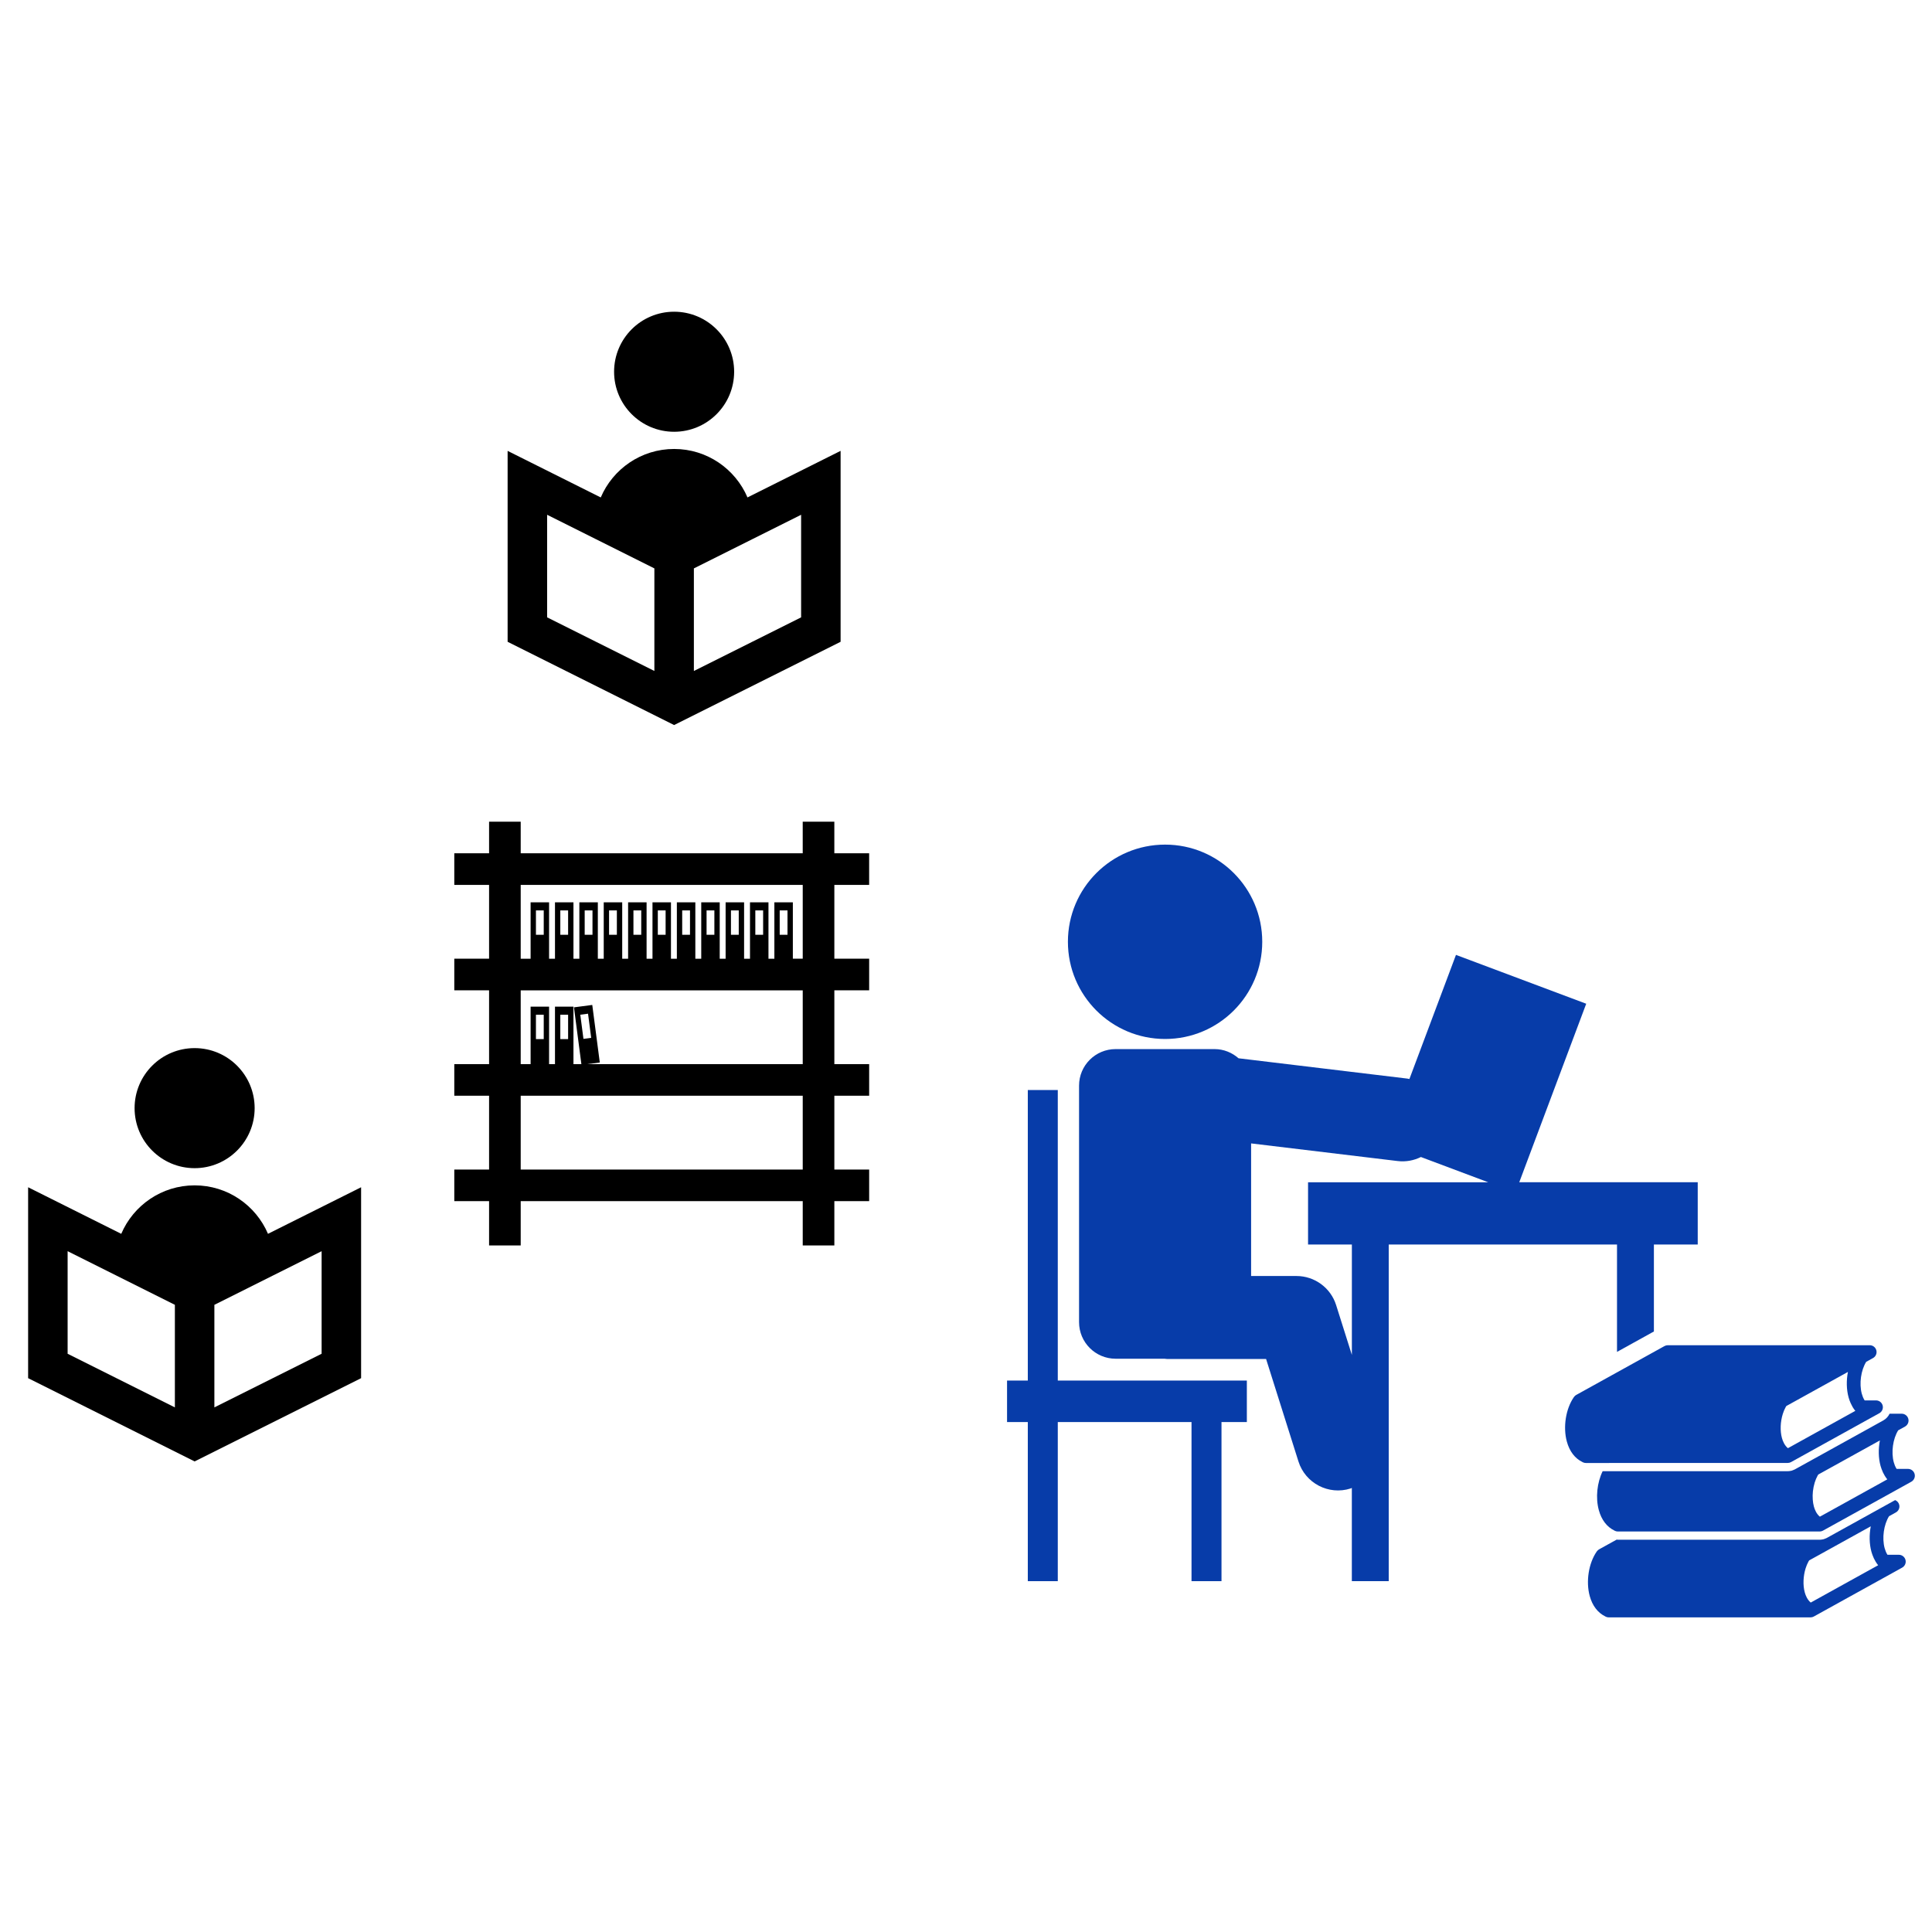 <?xml version="1.0" encoding="utf-8"?>
<!-- Generator: Adobe Illustrator 18.0.0, SVG Export Plug-In . SVG Version: 6.00 Build 0)  -->
<!DOCTYPE svg PUBLIC "-//W3C//DTD SVG 1.1//EN" "http://www.w3.org/Graphics/SVG/1.1/DTD/svg11.dtd">
<svg version="1.1" id="レイヤー_1" xmlns="http://www.w3.org/2000/svg" xmlns:xlink="http://www.w3.org/1999/xlink" x="0px"
	 y="0px" width="128px" height="128px" viewBox="0 0 128 128" style="enable-background:new 0 0 128 128;" xml:space="preserve">
<g>
	<g>
		<path style="fill:none;" d="M92.596,76.922l-9.707-1.168v8.785h3.009c1.196,0,2.262,0.781,2.622,1.921l1.044,3.307v-7.315h-2.903
			v-4.125h11.937l-4.459-1.673C93.677,76.884,93.146,76.988,92.596,76.922z"/>
		<g>
			<path style="fill:#073CA9;" d="M77.191,68.835c3.555,0,6.436-2.883,6.436-6.439c0-3.555-2.881-6.438-6.436-6.438
				c-3.559,0-6.439,2.883-6.439,6.438C70.753,65.953,73.633,68.835,77.191,68.835z"/>
			<g>
				<polygon style="fill:#073CA9;" points="68.095,104.756 70.081,104.756 70.081,94.215 78.941,94.215 78.941,104.756 
					80.927,104.756 80.927,94.215 82.607,94.215 82.607,91.466 70.081,91.466 70.081,72.217 68.095,72.217 68.095,91.466 
					66.72,91.466 66.72,94.215 68.095,94.215 				"/>
				<path style="fill:#073CA9;" d="M109.576,82.452h2.903v-4.125h-11.824l4.436-11.827l-8.629-3.236l-3.085,8.224
					c-0.042-0.007-0.081-0.022-0.124-0.027l-11.196-1.347c-0.427-0.375-0.98-0.609-1.593-0.609h-6.551
					c-1.339,0-2.423,1.083-2.423,2.422v15.667c0,1.338,1.084,2.425,2.423,2.425h3.24c0.064,0.004,0.124,0.019,0.189,0.019h6.54
					l2.143,6.786c0.457,1.448,2.002,2.251,3.45,1.794c0.031-0.01,0.058-0.027,0.088-0.038v6.176h2.444V82.452h15.124v7.115
					l2.444-1.353V82.452z M86.662,78.328v4.125h2.903v7.315L88.52,86.46c-0.36-1.14-1.426-1.921-2.622-1.921h-3.009v-8.785
					l9.707,1.168c0.55,0.066,1.081-0.038,1.543-0.267l4.459,1.673H86.662z"/>
			</g>
		</g>
		<g>
			<path style="fill:#073CA9;" d="M125.804,103.008h-0.755c-0.091-0.144-0.149-0.301-0.187-0.439
				c-0.183-0.671-0.056-1.558,0.292-2.116l0.453-0.251c0.181-0.1,0.272-0.31,0.22-0.51c-0.037-0.143-0.139-0.254-0.269-0.306
				l-4.514,2.499c-0.011,0.006-0.021,0.011-0.032,0.017c-0.046,0.022-0.095,0.043-0.148,0.059c-0.017,0.007-0.035,0.013-0.051,0.017
				c-0.019,0.005-0.039,0.009-0.059,0.012c-0.067,0.014-0.13,0.021-0.193,0.021h-13.373c-0.027,0-0.052-0.005-0.079-0.008
				l-1.164,0.644c-0.003,0.002-0.005,0.003-0.007,0.005c-0.023,0.014-0.045,0.029-0.065,0.046c-0.005,0.006-0.01,0.011-0.015,0.015
				c-0.02,0.018-0.038,0.038-0.055,0.06c-0.003,0.004-0.007,0.008-0.01,0.011c-0.003,0.004-0.005,0.01-0.008,0.013
				c-0.001,0.002-0.002,0.003-0.004,0.005c-0.532,0.774-0.72,1.978-0.458,2.938c0.177,0.646,0.536,1.112,1.036,1.355
				c0.006,0.003,0.012,0.007,0.017,0.009c0.006,0.003,0.012,0.006,0.019,0.009c0.005,0.002,0.01,0.003,0.015,0.006
				c0.02,0.008,0.039,0.015,0.06,0.021c0.009,0.002,0.017,0.004,0.025,0.006c0.029,0.005,0.058,0.009,0.088,0.009h13.373
				c0.034,0,0.067-0.005,0.101-0.013c0.004-0.001,0.008,0,0.012-0.002c0.004-0.001,0.008-0.004,0.012-0.005
				c0.031-0.009,0.061-0.021,0.089-0.036c0.001,0,0.003-0.001,0.004-0.002l5.292-2.929h0l0.558-0.31c0.181-0.1,0.272-0.31,0.22-0.51
				C126.192,103.148,126.011,103.008,125.804,103.008z M124.047,103.914l-4.081,2.26c-0.218-0.181-0.336-0.454-0.396-0.676
				c-0.132-0.483-0.101-1.079,0.054-1.584c0.051-0.163,0.114-0.317,0.19-0.454c0.015-0.027,0.031-0.053,0.047-0.079l0.678-0.374
				l3.405-1.885c-0.109,0.562-0.101,1.16,0.043,1.686c0.019,0.069,0.041,0.134,0.064,0.2c0.058,0.164,0.13,0.316,0.214,0.453
				c0.051,0.085,0.107,0.167,0.168,0.241L124.047,103.914z"/>
			<path style="fill:#073CA9;" d="M126.849,97.658c-0.052-0.2-0.232-0.34-0.439-0.34h-0.755c-0.091-0.143-0.15-0.302-0.187-0.437
				c-0.184-0.672-0.056-1.559,0.291-2.117l0.453-0.25c0.181-0.102,0.272-0.311,0.219-0.512c-0.051-0.2-0.232-0.34-0.439-0.34h-0.802
				c-0.087,0.182-0.228,0.34-0.415,0.444l-0.551,0.305c-0.002,0.001-0.005,0.002-0.008,0.005l-5.292,2.929
				c-0.011,0.007-0.023,0.012-0.035,0.017c-0.046,0.023-0.095,0.043-0.147,0.06c-0.015,0.006-0.03,0.011-0.044,0.015
				c-0.022,0.006-0.043,0.01-0.065,0.013c-0.067,0.014-0.13,0.02-0.193,0.02h-12.26c-0.37,0.758-0.479,1.757-0.254,2.58
				c0.177,0.647,0.535,1.114,1.036,1.355c0.006,0.002,0.011,0.008,0.017,0.011c0.006,0.002,0.012,0.006,0.019,0.009
				c0.004,0.002,0.01,0.002,0.015,0.004c0,0.001,0.001,0.001,0.002,0.001c0.019,0.009,0.038,0.014,0.058,0.02
				c0.008,0.002,0.017,0.004,0.025,0.007c0.029,0.006,0.058,0.009,0.088,0.009h0.891h12.481c0.034,0,0.068-0.005,0.101-0.013
				c0.004-0.001,0.008,0,0.012-0.001c0.004-0.001,0.008-0.003,0.013-0.006c0.03-0.008,0.06-0.02,0.089-0.035
				c0.001-0.001,0.003-0.002,0.004-0.003l3.716-2.056l0.972-0.538l0.604-0.335h0l0.558-0.309
				C126.81,98.068,126.901,97.857,126.849,97.658z M120.571,100.484c-0.219-0.178-0.336-0.453-0.397-0.675
				c-0.039-0.145-0.063-0.3-0.074-0.459c-0.012-0.179-0.01-0.362,0.01-0.545c0.022-0.199,0.062-0.396,0.118-0.579
				c0.051-0.164,0.114-0.317,0.19-0.455c0.015-0.027,0.031-0.054,0.047-0.079l0.678-0.375l3.405-1.885
				c-0.109,0.562-0.101,1.161,0.043,1.686c0.019,0.069,0.041,0.134,0.065,0.199c0.057,0.165,0.129,0.316,0.213,0.454
				c0.052,0.085,0.107,0.166,0.168,0.241l-0.385,0.214l-1.048,0.579l-0.984,0.545L120.571,100.484z"/>
			<path style="fill:#073CA9;" d="M106.605,96.924h11.835c0.034,0,0.068-0.005,0.101-0.012c0.005-0.002,0.009-0.002,0.013-0.002
				c0.004-0.001,0.008-0.003,0.012-0.005c0.031-0.009,0.061-0.02,0.089-0.034c0.002-0.001,0.003-0.001,0.005-0.003l5.292-2.93h0.001
				l0.5-0.276l0.058-0.032c0.181-0.101,0.272-0.31,0.22-0.511c0-0.001,0-0.002-0.001-0.002c-0.052-0.2-0.232-0.337-0.439-0.337
				h-0.755c-0.09-0.143-0.149-0.303-0.187-0.439c-0.183-0.671-0.056-1.558,0.291-2.116l0.453-0.251c0.181-0.1,0.272-0.31,0.22-0.511
				c-0.052-0.2-0.232-0.339-0.44-0.339H110.5c-0.077,0-0.153,0.019-0.22,0.055l-5.85,3.239c-0.003,0.001-0.005,0.003-0.008,0.005
				c-0.023,0.013-0.045,0.029-0.065,0.046c-0.006,0.004-0.01,0.009-0.015,0.015c-0.02,0.017-0.038,0.039-0.054,0.06
				c-0.003,0.004-0.007,0.007-0.01,0.011c-0.003,0.004-0.006,0.01-0.009,0.014c-0.001,0.001-0.002,0.002-0.003,0.004
				c-0.532,0.773-0.72,1.978-0.458,2.937c0.177,0.647,0.535,1.114,1.036,1.356c0.007,0.003,0.012,0.007,0.018,0.01
				c0.006,0.003,0.012,0.007,0.019,0.01c0.005,0.002,0.01,0.002,0.015,0.004c0.019,0.008,0.039,0.015,0.059,0.021
				c0.009,0.002,0.017,0.005,0.025,0.007c0.029,0.005,0.058,0.009,0.088,0.009h0.79H106.605z M119.025,92.779l3.405-1.885
				c-0.109,0.561-0.101,1.16,0.043,1.686c0.019,0.069,0.042,0.133,0.064,0.2c0.043,0.12,0.095,0.231,0.152,0.337
				c0.02,0.039,0.039,0.08,0.062,0.117c0.052,0.084,0.107,0.166,0.169,0.239l-0.34,0.189l-0.045,0.024l-4.081,2.26
				c-0.218-0.179-0.336-0.454-0.397-0.676c-0.132-0.483-0.101-1.079,0.055-1.584c0.002-0.009,0.006-0.016,0.008-0.024
				c0.049-0.156,0.109-0.3,0.181-0.429c0.015-0.028,0.031-0.055,0.047-0.08l0.066-0.037L119.025,92.779z"/>
		</g>
	</g>
	<g>
		<g>
			<path d="M57.583,58.628v-2.095h-2.306v-2.095h-2.095v2.095H34.498v-2.095h-2.095v2.095h-2.305v2.095h2.305v4.889h-2.305v2.095
				h2.305v4.889h-2.305v2.095h2.305v4.889h-2.305v2.095h2.305v2.933h2.095V79.58h18.685v2.933h2.095V79.58h2.306v-2.095h-2.306
				v-4.889h2.306v-2.095h-2.306v-4.889h2.306v-2.095h-2.306v-4.889H57.583z M53.183,77.485H34.498v-4.889h18.685V77.485z
				 M35.507,68.845V67.23h0.517v1.615H35.507z M37.122,68.845V67.23h0.517v1.615H37.122z M53.183,70.501H38.918l0.82-0.107
				l-0.499-3.814l-1.213,0.159l0.492,3.763h-0.525v-3.809h-1.224v3.809h-0.391v-3.809h-1.224v3.809h-0.656v-4.889h18.685V70.501z
				 M38.655,68.828l-0.209-1.601l0.513-0.067l0.209,1.601L38.655,68.828z M35.507,61.933v-1.615h0.517v1.615H35.507z M37.122,61.933
				v-1.615h0.517v1.615H37.122z M38.737,61.933v-1.615h0.517v1.615H38.737z M40.352,61.933v-1.615h0.517v1.615H40.352z
				 M41.967,61.933v-1.615h0.517v1.615H41.967z M43.582,61.933v-1.615h0.517v1.615H43.582z M45.197,61.933v-1.615h0.517v1.615
				H45.197z M46.812,61.933v-1.615h0.517v1.615H46.812z M48.427,61.933v-1.615h0.517v1.615H48.427z M50.042,61.933v-1.615h0.517
				v1.615H50.042z M51.657,61.933v-1.615h0.517v1.615H51.657z M53.183,63.517h-0.655V59.78h-1.224v3.738h-0.391V59.78h-1.224v3.738
				h-0.391V59.78h-1.224v3.738h-0.391V59.78h-1.224v3.738h-0.391V59.78h-1.224v3.738h-0.391V59.78h-1.224v3.738h-0.391V59.78h-1.224
				v3.738h-0.391V59.78h-1.224v3.738h-0.391V59.78h-1.224v3.738h-0.391V59.78h-1.224v3.738h-0.391V59.78h-1.224v3.738h-0.656v-4.889
				h18.685V63.517z"/>
		</g>
		<circle cx="44.662" cy="24.629" r="3.977"/>
		<path d="M44.662,29.745c-2.183,0-4.055,1.324-4.861,3.212l-6.17-3.085v12.648l11.031,5.516l11.03-5.516V29.871l-6.169,3.085
			C48.716,31.069,46.844,29.745,44.662,29.745z M43.354,40.133v4.321l-7.106-3.553v-6.796l3.196,1.598l3.91,1.955V40.133z
			 M53.076,34.105v6.796l-7.105,3.553v-4.322v-2.474l3.909-1.955L53.076,34.105z"/>
		<circle cx="12.894" cy="73.417" r="3.977"/>
		<path d="M12.894,78.533c-2.183,0-4.055,1.324-4.861,3.211l-6.17-3.085v12.648l11.031,5.516l11.03-5.516V78.659l-6.169,3.085
			C16.949,79.857,15.077,78.533,12.894,78.533z M11.586,88.922v4.321L4.48,89.69v-6.796l3.196,1.598l3.91,1.955V88.922z
			 M21.308,82.894v6.796l-7.105,3.553v-4.321v-2.474l3.909-1.955L21.308,82.894z"/>
	</g>
</g>
</svg>
